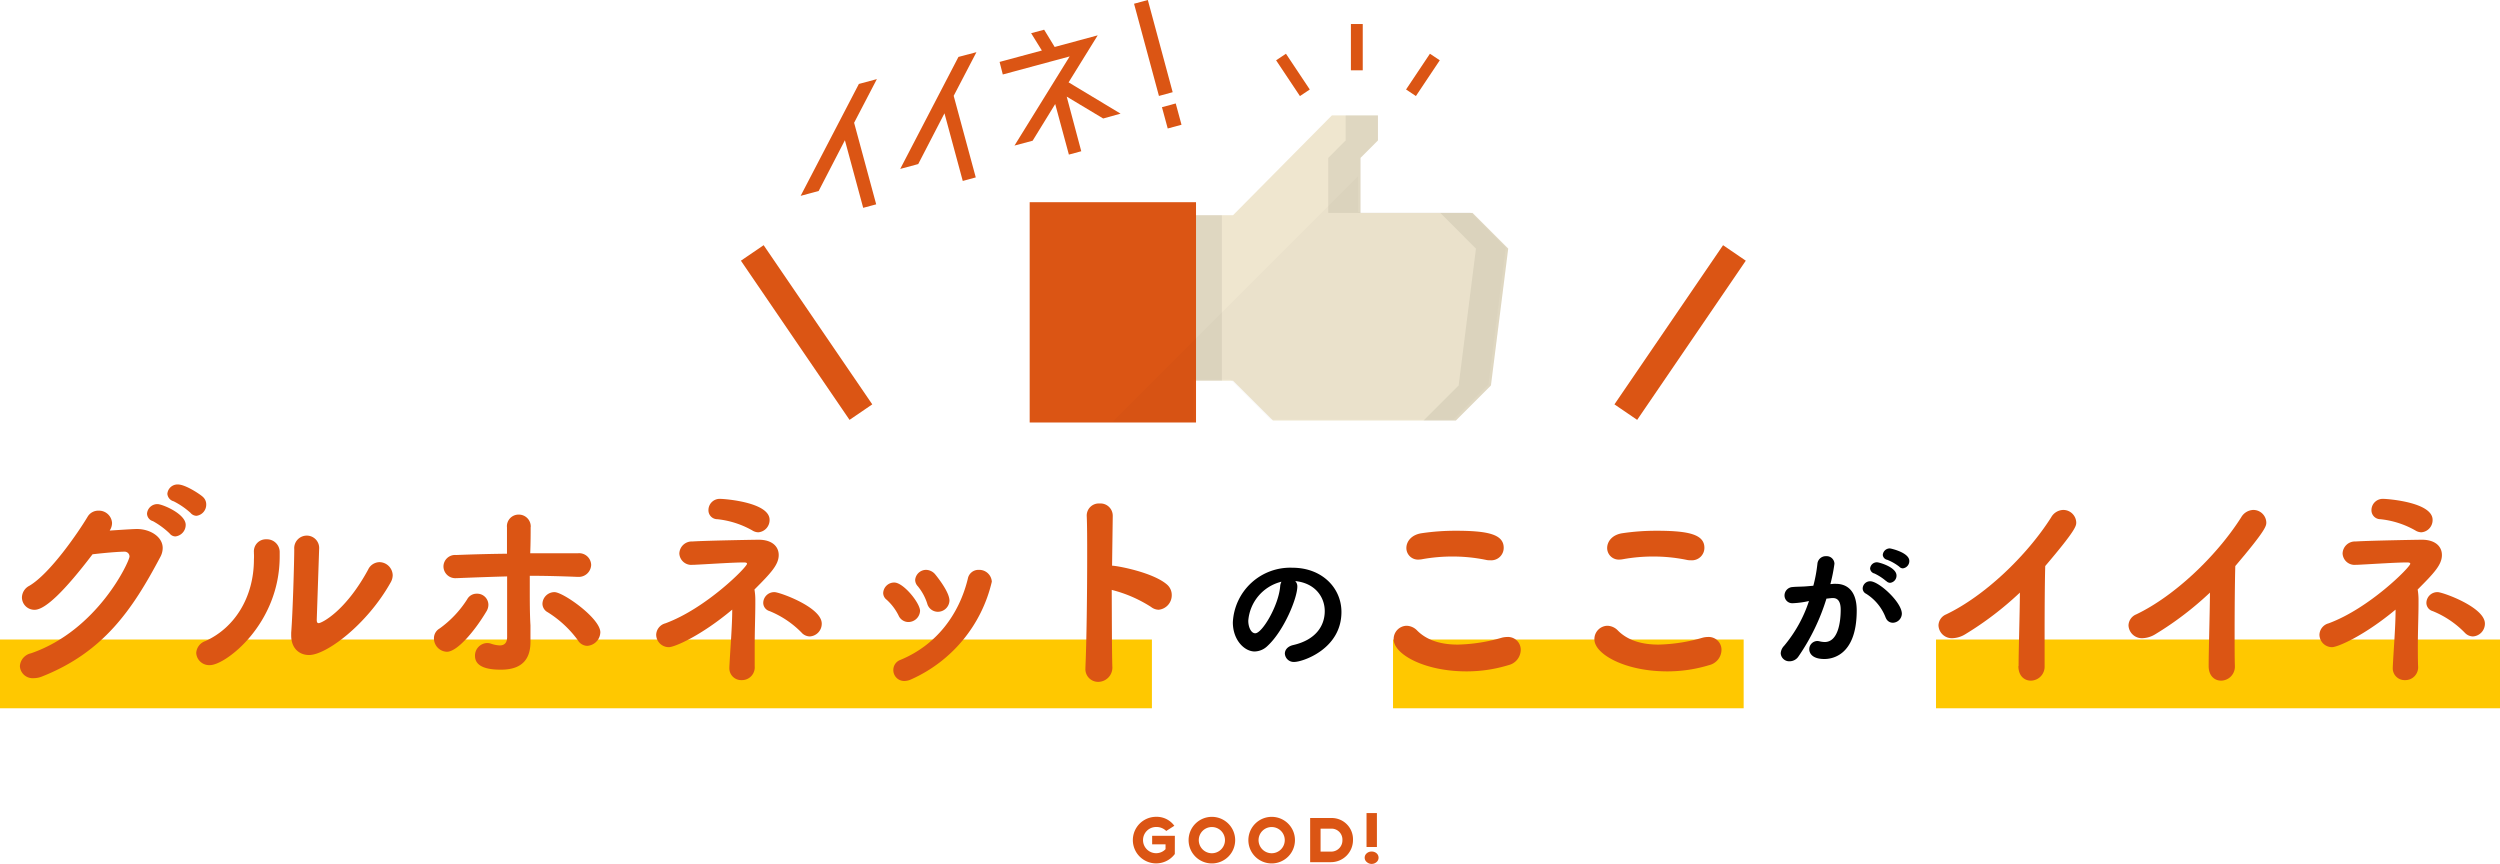 <svg xmlns="http://www.w3.org/2000/svg" viewBox="0 0 515.21 178.04"><defs><style>.cls-1{fill:#db5514;}.cls-2,.cls-3,.cls-7{fill:none;stroke-miterlimit:10;}.cls-2,.cls-7{stroke:#db5514;}.cls-2{stroke-linecap:square;stroke-width:5.67px;}.cls-3{stroke:#ffc800;stroke-width:14.17px;}.cls-4{fill:#efe6cf;}.cls-5,.cls-6{fill:#040000;}.cls-5{opacity:0.07;}.cls-6{opacity:0.02;}.cls-7{stroke-width:2.44px;}</style></defs><g id="レイヤー_2" data-name="レイヤー 2"><g id="design"><path class="cls-1" d="M242.11,176h0a4.8,4.8,0,1,1-3.85-7.67,4.49,4.49,0,0,1,3.75,1.85l-1.67,1.07a2.83,2.83,0,0,0-2.08-.82,2.7,2.7,0,1,0,0,5.4,2.67,2.67,0,0,0,1.94-.83V174h-2.76v-1.75h4.68Z"/><path class="cls-1" d="M254.55,173.15a4.8,4.8,0,1,1-4.79-4.81A4.8,4.8,0,0,1,254.55,173.15Zm-2.1,0a2.7,2.7,0,1,0-2.69,2.69A2.71,2.71,0,0,0,252.45,173.15Z"/><path class="cls-1" d="M266.87,173.15a4.8,4.8,0,1,1-4.79-4.81A4.79,4.79,0,0,1,266.87,173.15Zm-2.1,0a2.7,2.7,0,1,0-2.69,2.69A2.7,2.7,0,0,0,264.77,173.15Z"/><path class="cls-1" d="M278.83,173.12a4.55,4.55,0,0,1-4.55,4.56H270v-9.1h4.31A4.38,4.38,0,0,1,278.83,173.12Zm-2.18,0a2.25,2.25,0,0,0-2.16-2.35h-2.34v4.73h2.34A2.31,2.31,0,0,0,276.65,173.12Z"/><path class="cls-1" d="M284.1,176.76a1.17,1.17,0,0,1-.42.9,1.53,1.53,0,0,1-1,.38,1.5,1.5,0,0,1-1-.38,1.13,1.13,0,0,1-.44-.9,1.16,1.16,0,0,1,.44-.92,1.47,1.47,0,0,1,1-.35,1.51,1.51,0,0,1,1,.35A1.21,1.21,0,0,1,284.1,176.76Zm-.34-9.2v7h-2.14v-7Z"/><line class="cls-2" x1="336.65" y1="82.59" x2="355.84" y2="54.47"/><line class="cls-2" x1="175.82" y1="82.59" x2="156.63" y2="54.47"/><line class="cls-3" y1="138.88" x2="237.39" y2="138.88"/><line class="cls-3" x1="287.08" y1="138.88" x2="359.34" y2="138.88"/><line class="cls-3" x1="398.98" y1="138.88" x2="515.21" y2="138.88"/><path class="cls-1" d="M7.13,125.67a2.57,2.57,0,0,1-2.61-2.56,2.77,2.77,0,0,1,1.53-2.39c4.27-2.52,10.08-11,12-14.22a2.54,2.54,0,0,1,2.25-1.26,2.7,2.7,0,0,1,2.79,2.52,2.8,2.8,0,0,1-.49,1.58c.18,0,4.63-.32,5.62-.32,2.7,0,5.31,1.58,5.31,3.92a3.88,3.88,0,0,1-.49,1.84c-5.72,10.8-11.66,19.62-24.44,24.66a4.59,4.59,0,0,1-1.66.32,2.63,2.63,0,0,1-2.84-2.48,2.9,2.9,0,0,1,2.3-2.65c13.81-4.77,20.29-19,20.29-19.94a1,1,0,0,0-1-1c-1.13,0-3.92.22-6.62.54C13.34,121.76,9.33,125.67,7.13,125.67Zm27.81-15.75a16.61,16.61,0,0,0-3.42-2.52,1.65,1.65,0,0,1-1.22-1.57,2.13,2.13,0,0,1,2.16-1.94c1,0,5.81,2,5.81,4.28a2.4,2.4,0,0,1-2.12,2.38A1.55,1.55,0,0,1,34.94,109.92Zm4.32-4.23a15.79,15.79,0,0,0-3.47-2.38,1.75,1.75,0,0,1-1.3-1.53,2.1,2.1,0,0,1,2.16-1.94c1.62,0,4.72,2.12,5.17,2.57A2.06,2.06,0,0,1,42.5,104a2.31,2.31,0,0,1-2,2.3A1.63,1.63,0,0,1,39.26,105.69Z"/><path class="cls-1" d="M40.44,134.58a2.76,2.76,0,0,1,1.89-2.47c6-2.7,10-9,10-16.83a10.53,10.53,0,0,0,0-1.26v-.23a2.47,2.47,0,0,1,2.57-2.65,2.64,2.64,0,0,1,2.74,2.52v1c0,14-11.2,22.41-14.35,22.41A2.67,2.67,0,0,1,40.44,134.58Zm25.33-21.46-.49,14.53v.14c0,.45.13.63.4.63.59,0,5.49-2.39,10.17-11a2.64,2.64,0,0,1,2.34-1.57,2.77,2.77,0,0,1,2.74,2.7,3.05,3.05,0,0,1-.4,1.44c-4.9,8.77-13.32,15-16.83,15-2,0-3.69-1.35-3.69-4.05v-.54c.32-4,.63-14.62.63-17.23a2.59,2.59,0,0,1,2.57-2.79,2.55,2.55,0,0,1,2.56,2.74Z"/><path class="cls-1" d="M89.43,131.52a2.32,2.32,0,0,1,1.17-2,21.84,21.84,0,0,0,5.67-6,2.21,2.21,0,0,1,2-1.17,2.31,2.31,0,0,1,2.38,2.25,2.59,2.59,0,0,1-.4,1.39c-2.52,4.23-6.08,8.33-8.15,8.33A2.77,2.77,0,0,1,89.43,131.52Zm19.93-22.9c0,1.3,0,3.19-.09,5.4h2.93c2.34,0,4.63,0,6.88,0a2.48,2.48,0,0,1,2.75,2.39,2.56,2.56,0,0,1-2.79,2.47h-.18c-3.2-.13-6.44-.22-9.68-.22v2.61c0,2.65,0,5.31.14,7.6,0,1.44,0,2.16,0,3.42,0,2.93-1.17,5.72-6.07,5.72-1.8,0-5.36-.18-5.36-2.84a2.59,2.59,0,0,1,2.48-2.65,2.54,2.54,0,0,1,.81.13,6.33,6.33,0,0,0,1.8.36c.85,0,1.53-.4,1.53-1.75V118.79c-3.47.09-6.93.22-10.4.36H94a2.44,2.44,0,0,1-2.61-2.43A2.39,2.39,0,0,1,94,114.38c3.46-.14,7-.23,10.48-.27,0-2.21,0-4.1,0-5.31v-.09a2.4,2.4,0,0,1,2.38-2.66,2.46,2.46,0,0,1,2.52,2.52Zm9.72,23.31a22.35,22.35,0,0,0-6.21-5.76,2,2,0,0,1-1.08-1.76,2.48,2.48,0,0,1,2.48-2.38c1.8,0,9.45,5.4,9.45,8.28a2.89,2.89,0,0,1-2.7,2.79A2.31,2.31,0,0,1,119.08,131.93Z"/><path class="cls-1" d="M137.84,133.37a2.6,2.6,0,0,1-2.61-2.57,2.53,2.53,0,0,1,1.89-2.34c8.42-3.1,16.83-11.61,16.83-12.28,0-.18-.18-.27-.67-.27-2.34,0-7.47.36-10.31.49h-.22a2.47,2.47,0,0,1-2.75-2.34,2.57,2.57,0,0,1,2.7-2.47c2.61-.18,13-.36,13.64-.36,2.83,0,4.14,1.44,4.14,3.15,0,2-1.62,3.73-5,7.11a12.22,12.22,0,0,1,.18,2.2v.72c0,2.34-.13,5.63-.13,8.82,0,1.44,0,2.79,0,4.05a2.63,2.63,0,0,1-2.7,2.88,2.43,2.43,0,0,1-2.52-2.52v-.13c.18-3.78.59-8.33.59-11.88C144.41,131.07,139,133.37,137.84,133.37ZM155,109.29a18.58,18.58,0,0,0-7.16-2.29,1.83,1.83,0,0,1-1.84-1.89,2.32,2.32,0,0,1,2.47-2.3c.81,0,10.13.68,10.13,4.32a2.53,2.53,0,0,1-2.34,2.57A2.43,2.43,0,0,1,155,109.29Zm10.26,21.15a19.56,19.56,0,0,0-6.66-4.5,1.78,1.78,0,0,1-1.31-1.71,2.26,2.26,0,0,1,2.34-2.2c1,0,9.72,3.1,9.72,6.48a2.62,2.62,0,0,1-2.47,2.65A2.36,2.36,0,0,1,165.25,130.44Z"/><path class="cls-1" d="M187.16,128.19a2.23,2.23,0,0,1-2-1.39,11,11,0,0,0-2.43-3.2,1.77,1.77,0,0,1-.72-1.39,2.27,2.27,0,0,1,2.29-2.16c1.89,0,5.31,4.23,5.31,5.85A2.42,2.42,0,0,1,187.16,128.19Zm-.76,12.15a2.24,2.24,0,0,1-2.3-2.25,2.21,2.21,0,0,1,1.49-2.11c7.38-3.06,12.06-9.32,13.86-16.7a2.22,2.22,0,0,1,2.25-1.84,2.6,2.6,0,0,1,2.7,2.43A29.32,29.32,0,0,1,187.79,140,3.48,3.48,0,0,1,186.4,140.34Zm6.84-14.26a2.28,2.28,0,0,1-2.16-1.71,10.78,10.78,0,0,0-1.94-3.56,1.94,1.94,0,0,1-.54-1.3,2.27,2.27,0,0,1,2.3-2.07,2.54,2.54,0,0,1,1.89,1c.81,1,2.88,3.73,2.88,5.35A2.4,2.4,0,0,1,193.24,126.08Z"/><path class="cls-1" d="M229.23,137.28a2.94,2.94,0,0,1-2.88,3.24,2.62,2.62,0,0,1-2.66-2.83v-.18c.23-5,.36-15,.36-22.77,0-3.42,0-6.39-.09-8.37a2.49,2.49,0,0,1,2.66-2.61,2.53,2.53,0,0,1,2.7,2.56v.09l-.14,10.17c1,0,8.37,1.35,11.3,3.87a2.85,2.85,0,0,1,1,2.21,3,3,0,0,1-2.7,3,2.66,2.66,0,0,1-1.57-.58,27.29,27.29,0,0,0-8.1-3.51C229.14,127.61,229.14,133.73,229.23,137.28Z"/><path d="M267.36,120.85c0,2.43-2.76,9.12-6.12,12.24a3.93,3.93,0,0,1-2.67,1.17c-2.1,0-4.5-2.34-4.5-6A11.84,11.84,0,0,1,266.34,117c6.12,0,10.11,4.17,10.11,9.12,0,7.71-8.1,10.29-9.66,10.29a1.83,1.83,0,0,1-2-1.71c0-.75.54-1.5,1.74-1.77,4.68-1.08,6.48-4,6.48-7,0-2.79-1.89-5.76-6.09-6.18A1.51,1.51,0,0,1,267.36,120.85Zm-10.11,7.08c0,1.29.57,2.58,1.44,2.58,1.41,0,4.77-5.61,5.13-9.63a2.39,2.39,0,0,1,.27-1A9,9,0,0,0,257.25,127.93Z"/><path class="cls-1" d="M302.21,138.36c-8.69,0-15-3.55-15-6.61a2.74,2.74,0,0,1,2.65-2.79,3.12,3.12,0,0,1,2.21,1c2.07,2.07,5,2.88,8.37,2.88a35.06,35.06,0,0,0,9.13-1.44,5.08,5.08,0,0,1,1.08-.13,2.63,2.63,0,0,1,2.75,2.7,3.29,3.29,0,0,1-2.52,3.1A29.57,29.57,0,0,1,302.21,138.36Zm4.86-22.9a3.2,3.2,0,0,1-.9-.09,34,34,0,0,0-6.89-.68,34.81,34.81,0,0,0-6.12.54,4.46,4.46,0,0,1-.76.09,2.39,2.39,0,0,1-2.57-2.38c0-1.31,1-2.75,3.2-3.06a47.19,47.19,0,0,1,7-.5c6.53,0,9.86.72,9.86,3.51A2.57,2.57,0,0,1,307.07,115.46Z"/><path class="cls-1" d="M343.58,138.36c-8.68,0-15-3.55-15-6.61a2.75,2.75,0,0,1,2.66-2.79,3.1,3.1,0,0,1,2.2,1c2.07,2.07,5,2.88,8.37,2.88a35.19,35.19,0,0,0,9.14-1.44,4.94,4.94,0,0,1,1.08-.13,2.63,2.63,0,0,1,2.74,2.7,3.28,3.28,0,0,1-2.52,3.1A29.57,29.57,0,0,1,343.58,138.36Zm4.86-22.9a3.23,3.23,0,0,1-.9-.09,34,34,0,0,0-6.88-.68,34.73,34.73,0,0,0-6.12.54,4.45,4.45,0,0,1-.77.09,2.39,2.39,0,0,1-2.56-2.38c0-1.31,1-2.75,3.19-3.06a47.33,47.33,0,0,1,7-.5c6.52,0,9.85.72,9.85,3.51A2.57,2.57,0,0,1,348.44,115.46Z"/><path d="M376.4,123.37a43.55,43.55,0,0,1-5.76,11.91,2.2,2.2,0,0,1-1.83,1,1.75,1.75,0,0,1-1.83-1.65,2.39,2.39,0,0,1,.69-1.53,27.78,27.78,0,0,0,5.13-9.24,18.46,18.46,0,0,1-3.27.45,1.6,1.6,0,0,1-1.77-1.59,1.75,1.75,0,0,1,1.65-1.74c.9-.09,1.83-.06,2.91-.15l1.38-.12a29.81,29.81,0,0,0,.84-4.53,1.73,1.73,0,0,1,1.8-1.56,1.6,1.6,0,0,1,1.71,1.56,34.33,34.33,0,0,1-.84,4.2l.69-.06a2.75,2.75,0,0,1,.48,0c1.77,0,4.26.93,4.26,5.49,0,9.72-5.58,10-6.66,10-2.76,0-3.12-1.44-3.12-2a1.7,1.7,0,0,1,1.68-1.71,2.35,2.35,0,0,1,.42.06,4.9,4.9,0,0,0,1.08.15c2.79,0,3.3-4.2,3.3-6.66,0-1.65-.57-2.4-1.59-2.4h-.24Zm12.24,4a10,10,0,0,0-4.05-5,1.23,1.23,0,0,1-.72-1.11,1.53,1.53,0,0,1,1.56-1.47c1.77,0,6.51,4.32,6.51,6.69a1.91,1.91,0,0,1-1.86,1.86A1.54,1.54,0,0,1,388.64,127.33Zm.06-7.62a11,11,0,0,0-2.4-1.56,1.14,1.14,0,0,1-.9-1.05,1.4,1.4,0,0,1,1.44-1.26c.42,0,4,1,4,2.73a1.48,1.48,0,0,1-1.32,1.5A1.11,1.11,0,0,1,388.7,119.71Zm2.67-3a10.19,10.19,0,0,0-2.43-1.38,1.14,1.14,0,0,1-.93-1,1.45,1.45,0,0,1,1.47-1.35c.15,0,4,.84,4,2.58a1.51,1.51,0,0,1-1.35,1.53A1.05,1.05,0,0,1,391.37,116.74Z"/><path class="cls-1" d="M416,137.24c0-3.38.23-10,.27-15.12a67,67,0,0,1-11.2,8.55,5.39,5.39,0,0,1-2.66.85,2.75,2.75,0,0,1-2.92-2.65,2.53,2.53,0,0,1,1.57-2.25c7.92-3.78,16.61-12.06,21.65-20a2.94,2.94,0,0,1,2.47-1.53,2.68,2.68,0,0,1,2.7,2.56c0,.72,0,1.49-6.39,9-.09,3-.13,8.86-.13,13.86,0,2.65,0,5,0,6.61v.09a2.88,2.88,0,0,1-2.83,3.06c-1.31,0-2.57-.94-2.57-3Z"/><path class="cls-1" d="M455.17,137.24c0-3.38.22-10,.27-15.12a67.07,67.07,0,0,1-11.21,8.55,5.39,5.39,0,0,1-2.65.85,2.76,2.76,0,0,1-2.93-2.65,2.54,2.54,0,0,1,1.58-2.25c7.92-3.78,16.6-12.06,21.64-20a3,3,0,0,1,2.48-1.53,2.68,2.68,0,0,1,2.7,2.56c0,.72,0,1.49-6.39,9-.09,3-.14,8.86-.14,13.86,0,2.65,0,5,.05,6.61v.09a2.88,2.88,0,0,1-2.84,3.06c-1.3,0-2.56-.94-2.56-3Z"/><path class="cls-1" d="M480.58,133.37A2.6,2.6,0,0,1,478,130.8a2.53,2.53,0,0,1,1.89-2.34c8.41-3.1,16.83-11.61,16.83-12.28,0-.18-.18-.27-.68-.27-2.34,0-7.47.36-10.3.49h-.23a2.47,2.47,0,0,1-2.74-2.34,2.56,2.56,0,0,1,2.7-2.47c2.61-.18,13-.36,13.63-.36,2.84,0,4.14,1.44,4.14,3.15,0,2-1.62,3.73-5,7.11a12.22,12.22,0,0,1,.18,2.2v.72c0,2.34-.14,5.63-.14,8.82,0,1.44,0,2.79.05,4.05a2.64,2.64,0,0,1-2.7,2.88,2.43,2.43,0,0,1-2.52-2.52v-.13c.18-3.78.58-8.33.58-11.88C487.15,131.07,481.75,133.37,480.58,133.37Zm17.14-24.08a18.47,18.47,0,0,0-7.15-2.29,1.84,1.84,0,0,1-1.85-1.89,2.33,2.33,0,0,1,2.48-2.3c.81,0,10.12.68,10.12,4.32A2.52,2.52,0,0,1,499,109.7,2.46,2.46,0,0,1,497.72,109.29ZM508,130.44a19.47,19.47,0,0,0-6.66-4.5,1.77,1.77,0,0,1-1.3-1.71,2.26,2.26,0,0,1,2.34-2.2c1,0,9.72,3.1,9.72,6.48a2.63,2.63,0,0,1-2.48,2.65A2.36,2.36,0,0,1,508,130.44Z"/><polygon class="cls-4" points="310.82 51.23 310.55 53.4 307.26 79.44 300.04 86.66 262.33 86.66 254.11 78.46 244.96 78.46 244.96 44.35 254.11 44.35 274.48 23.78 283.98 23.78 283.98 28.94 280.38 32.54 280.38 43.88 303.47 43.88 310.82 51.23"/><rect class="cls-5" x="244.57" y="44.35" width="7.24" height="34.1"/><polygon class="cls-5" points="283.96 23.78 283.96 28.94 280.38 32.54 280.38 43.88 273.73 43.88 273.73 32.54 277.32 28.94 277.32 23.78 283.96 23.78"/><polygon class="cls-5" points="310.81 51.24 307.25 79.44 300.03 86.66 293.38 86.66 300.6 79.44 304.17 51.24 296.82 43.88 303.46 43.88 310.81 51.24"/><rect class="cls-1" x="212.2" y="41.67" width="34.28" height="45.4"/><polygon class="cls-6" points="279.86 43.67 279.86 36.35 229.34 86.87 245.96 86.87 245.96 78.25 251.28 78.25 253.59 78.25 261.81 86.46 299.52 86.46 306.74 79.24 310.03 53.19 310.3 51.03 302.94 43.68 279.86 43.67"/><line class="cls-7" x1="264" y1="11.75" x2="268.91" y2="19.12"/><line class="cls-7" x1="295.7" y1="11.75" x2="290.78" y2="19.12"/><line class="cls-7" x1="279.62" y1="4.95" x2="279.62" y2="14.49"/><path class="cls-1" d="M180.71,16.3l-4.69,9,4.55,16.81-2.68.72-3.77-13.93-5.41,10.46-3.71,1L177,17.3Z"/><path class="cls-1" d="M201.23,10.75l-4.69,9,4.55,16.81-2.68.73-3.77-13.94-5.41,10.46-3.71,1,12-23.08Z"/><path class="cls-1" d="M217.35,9.68l8.87-2.4-6,9.69,10.71,6.45-3.58,1-7.52-4.51,3,11.26-2.55.69-2.82-10.42L212.81,29l-3.74,1,11.37-18.37-13.78,3.72L206,12.76l8.71-2.35L212.5,6.84l2.68-.72Z"/><path class="cls-1" d="M241.67,19l-2.83.77-5.13-19L236.55,0Zm1.82,6.71-2.84.77-1.19-4.39,2.84-.77Z"/></g></g></svg>